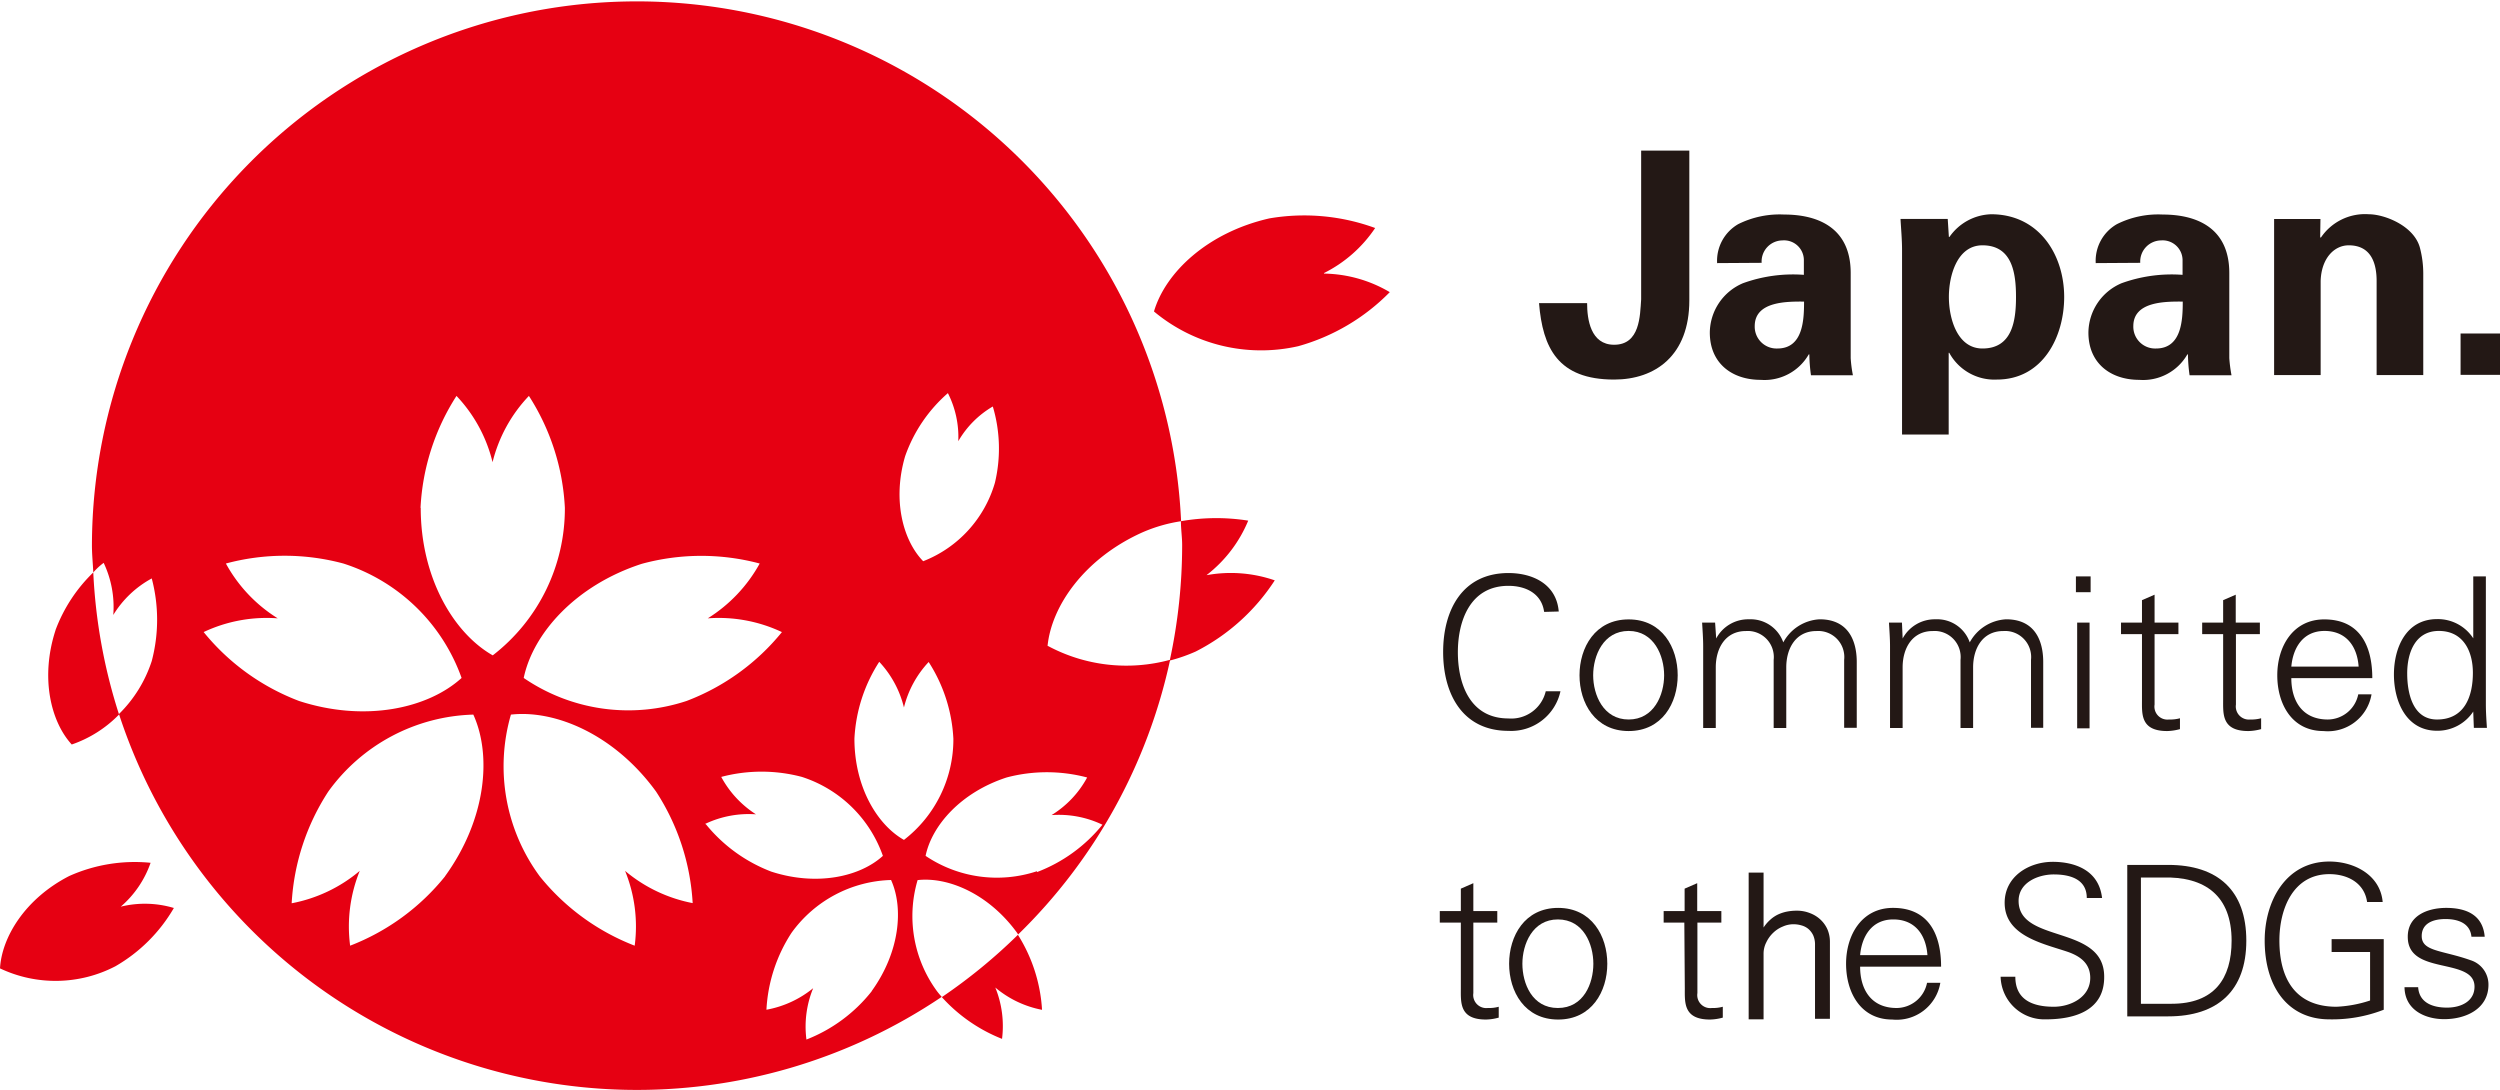 <svg xmlns="http://www.w3.org/2000/svg" viewBox="0 0 259.97 113.39"><defs><style>.cls-1{fill:#e60012;}.cls-2{fill:#231815;}</style></defs><g id="レイヤー_2" data-name="レイヤー 2"><g id="レイヤー_1-2" data-name="レイヤー 1"><path class="cls-1" d="M108.93,67.21c.4-4.21,3.87-9.17,9.89-11.86a16,16,0,0,1,4-1.15A56.66,56.66,0,0,0,9.56,56.69c0,1,.1,1.89.14,2.84a6.51,6.51,0,0,1,1.08-1,10.72,10.72,0,0,1,1,5.42,10.6,10.6,0,0,1,4-3.8,16.81,16.81,0,0,1,0,8.59,13.61,13.61,0,0,1-3.41,5.51,56.68,56.68,0,0,0,85.56,29.41,7.49,7.49,0,0,1-.51-.61,13.2,13.2,0,0,1-2-11.53c3.19-.36,7.41,1.44,10.35,5.49a1.51,1.51,0,0,1,.1.17,56.55,56.55,0,0,0,15.81-28.57,17.27,17.27,0,0,1-12.73-1.45M94.12,47.45a15.49,15.49,0,0,1,4.45-6.57,10.08,10.08,0,0,1,1.08,5,9.93,9.93,0,0,1,3.59-3.61,15.31,15.31,0,0,1,.22,7.93A12.49,12.49,0,0,1,96,58.36c-2.11-2.17-3.21-6.37-1.88-10.91M66.74,58.63A23.55,23.55,0,0,1,79,58.6a15.59,15.59,0,0,1-5.4,5.7,15.39,15.39,0,0,1,7.71,1.43,23.51,23.51,0,0,1-9.91,7.16A19.26,19.26,0,0,1,54.46,70.5c.95-4.58,5.34-9.62,12.28-11.87m-45.57,7.1a15.36,15.36,0,0,1,7.71-1.43,15.4,15.4,0,0,1-5.39-5.7,23.49,23.49,0,0,1,12.22,0A19.28,19.28,0,0,1,48,70.5c-3.46,3.15-10,4.64-16.91,2.39a23.51,23.51,0,0,1-9.91-7.16m25.1,25.4a23.57,23.57,0,0,1-9.87,7.21,15.37,15.37,0,0,1,1-7.78,15.45,15.45,0,0,1-7.08,3.37,23.68,23.68,0,0,1,3.81-11.62,19.24,19.24,0,0,1,15.08-8c1.94,4.26,1.34,10.91-2.95,16.82M43.73,52.81a23.66,23.66,0,0,1,3.74-11.64,15.23,15.23,0,0,1,3.75,6.89A15.29,15.29,0,0,1,55,41.17a23.66,23.66,0,0,1,3.74,11.64,19.28,19.28,0,0,1-7.5,15.34c-4.06-2.31-7.49-8.05-7.49-15.34M72.12,93.93A15.46,15.46,0,0,1,65,90.56a15.32,15.32,0,0,1,1,7.78,23.57,23.57,0,0,1-9.87-7.21,19.29,19.29,0,0,1-3-16.82c4.65-.52,10.8,2.1,15.09,8a23.68,23.68,0,0,1,3.81,11.62m1.29-8.25a10.55,10.55,0,0,1,5.29-1A10.58,10.58,0,0,1,75,80.79a16.35,16.35,0,0,1,8.39,0A13.23,13.23,0,0,1,91.81,89c-2.37,2.16-6.84,3.18-11.6,1.64a16.2,16.2,0,0,1-6.8-4.92M90.63,103.1a16.1,16.1,0,0,1-6.77,5,10.51,10.51,0,0,1,.7-5.34A10.71,10.71,0,0,1,79.7,105a16.18,16.18,0,0,1,2.61-8,13.2,13.2,0,0,1,10.35-5.49c1.32,2.92.91,7.48-2,11.53M94,87.34c-2.79-1.58-5.15-5.52-5.15-10.52a16.19,16.19,0,0,1,2.58-8A10.64,10.64,0,0,1,94,73.57a10.64,10.64,0,0,1,2.57-4.73,16.22,16.22,0,0,1,2.57,8A13.21,13.21,0,0,1,94,87.34m13.82,3.26A13.25,13.25,0,0,1,96.25,89c.65-3.15,3.66-6.6,8.42-8.15a16.31,16.31,0,0,1,8.38,0,10.37,10.37,0,0,1-3.7,3.91,10.51,10.51,0,0,1,5.29,1,16.13,16.13,0,0,1-6.79,4.92M5.77,65.55C4.19,70.42,5.25,75,7.46,77.42a12.56,12.56,0,0,0,4.92-3.12A56.72,56.72,0,0,1,9.7,59.53a16.23,16.23,0,0,0-3.93,6m98.43,42.5a10.65,10.65,0,0,0-.7-5.34,10.62,10.62,0,0,0,4.86,2.32,16.42,16.42,0,0,0-2.51-7.8,56.6,56.6,0,0,1-7.91,6.48,16.72,16.72,0,0,0,6.26,4.34M12.56,94.28a10.63,10.63,0,0,0,3.1-4.56A16.67,16.67,0,0,0,7.19,91.1c-4.55,2.34-7,6.32-7.19,9.6a13.49,13.49,0,0,0,12-.22,16.61,16.61,0,0,0,6.08-6.06,10.49,10.49,0,0,0-5.51-.14M137.67,28.4A13.85,13.85,0,0,0,143,23.71a21.47,21.47,0,0,0-11-1c-6.42,1.46-10.81,5.62-12,9.68A17.37,17.37,0,0,0,135,36a21.4,21.4,0,0,0,9.52-5.62,13.85,13.85,0,0,0-6.82-1.93M125.5,59.78a13.83,13.83,0,0,0,4.3-5.64,21.25,21.25,0,0,0-7,.06c0,.84.13,1.65.13,2.49a56.86,56.86,0,0,1-1.29,12,17,17,0,0,0,2.7-.94,21.28,21.28,0,0,0,8.22-7.4,14,14,0,0,0-7.08-.54"/><path class="cls-2" d="M160.57,63.63c-.26-1.92-1.92-2.71-3.71-2.71-4,0-5.26,3.67-5.26,6.9s1.22,6.89,5.26,6.89a3.68,3.68,0,0,0,3.88-2.83h1.53A5.24,5.24,0,0,1,156.86,76c-4.78,0-6.79-3.84-6.79-8.2s2-8.21,6.79-8.21c2.57,0,5,1.18,5.23,4Z"/><path class="cls-2" d="M174.46,70.22c0,2.88-1.61,5.8-5.1,5.8s-5.11-2.92-5.11-5.8,1.62-5.81,5.11-5.81S174.46,67.34,174.46,70.22Zm-5.1-4.61c-2.64,0-3.69,2.58-3.69,4.61s1.05,4.6,3.69,4.6,3.69-2.57,3.69-4.6S172,65.61,169.36,65.61Z"/><path class="cls-2" d="M178.46,66.35l0,.05a3.77,3.77,0,0,1,3.42-2,3.6,3.6,0,0,1,3.56,2.4,4.57,4.57,0,0,1,3.78-2.4c3.57,0,3.86,3.17,3.86,4.43v6.85h-1.31V68.62a2.71,2.71,0,0,0-2.88-3c-2.16,0-3.14,1.81-3.14,3.78v6.3h-1.31V68.62a2.71,2.71,0,0,0-2.88-3c-2.16,0-3.14,1.81-3.14,3.78v6.3h-1.31V67.21c0-.86-.07-1.73-.11-2.47h1.35Z"/><path class="cls-2" d="M197.85,66.35l0,.05a3.79,3.79,0,0,1,3.43-2,3.58,3.58,0,0,1,3.55,2.4,4.58,4.58,0,0,1,3.78-2.4c3.58,0,3.86,3.17,3.86,4.43v6.85H211.2V68.62a2.71,2.71,0,0,0-2.88-3c-2.16,0-3.14,1.81-3.14,3.78v6.3h-1.31V68.62a2.71,2.71,0,0,0-2.88-3c-2.16,0-3.14,1.81-3.14,3.78v6.3h-1.31V67.21c0-.86-.07-1.73-.11-2.47h1.35Z"/><path class="cls-2" d="M217.4,61.58h-1.53V59.94h1.53Zm-.11,3.16v11H216v-11Z"/><path class="cls-2" d="M222.74,65.94h-2.18v-1.2h2.18V62.41l1.31-.57v2.9h2.48v1.2h-2.48v7.33a1.35,1.35,0,0,0,1.5,1.55,3.84,3.84,0,0,0,1.14-.13v1.13a5.49,5.49,0,0,1-1.33.2c-2.78,0-2.62-1.77-2.62-3.25Z"/><path class="cls-2" d="M175.15,95.94H173v-1.2h2.18V92.41l1.31-.57v2.9H179v1.2h-2.49v7.33a1.35,1.35,0,0,0,1.51,1.55,3.81,3.81,0,0,0,1.13-.13v1.13a5.35,5.35,0,0,1-1.33.2c-2.77,0-2.62-1.77-2.62-3.25Z"/><path class="cls-2" d="M231.18,65.94H229v-1.2h2.18V62.41l1.31-.57v2.9H235v1.2h-2.49v7.33A1.36,1.36,0,0,0,234,74.82a3.81,3.81,0,0,0,1.13-.13v1.13a5.35,5.35,0,0,1-1.33.2c-2.77,0-2.62-1.77-2.62-3.25Z"/><path class="cls-2" d="M238.27,70.52c0,2.34,1.12,4.3,3.8,4.3a3.25,3.25,0,0,0,3.16-2.62h1.38a4.6,4.6,0,0,1-5,3.82c-3.28,0-4.8-2.81-4.8-5.8s1.63-5.81,4.88-5.81c3.67,0,5,2.69,5,6.11Zm7-1.2c-.15-2.11-1.29-3.71-3.55-3.71s-3.28,1.79-3.45,3.71Z"/><path class="cls-2" d="M193.43,100.52c0,2.34,1.12,4.3,3.8,4.3a3.25,3.25,0,0,0,3.16-2.62h1.38a4.6,4.6,0,0,1-5,3.82c-3.28,0-4.8-2.81-4.8-5.8s1.63-5.81,4.88-5.81c3.67,0,5,2.69,5,6.11Zm7-1.2c-.15-2.11-1.29-3.71-3.55-3.71s-3.28,1.79-3.45,3.71Z"/><path class="cls-2" d="M257.19,74.08l0-.09a4.46,4.46,0,0,1-3.76,2c-3.25,0-4.49-3.1-4.49-5.85s1.24-5.76,4.49-5.76a4.39,4.39,0,0,1,3.76,2l0-.05V59.94h1.31V73.23c0,.85.06,1.72.11,2.46h-1.36Zm-3.58-8.47c-2.49,0-3.29,2.32-3.29,4.41s.59,4.8,3.1,4.8c2.85,0,3.73-2.38,3.73-4.86C257.15,67.73,256.16,65.61,253.61,65.61Z"/><path class="cls-2" d="M151.91,95.94h-2.19v-1.2h2.19V92.41l1.3-.57v2.9h2.49v1.2h-2.49v7.33a1.36,1.36,0,0,0,1.51,1.55,3.77,3.77,0,0,0,1.13-.13v1.13a5.35,5.35,0,0,1-1.33.2c-2.77,0-2.61-1.77-2.61-3.25Z"/><path class="cls-2" d="M167.14,100.22c0,2.88-1.62,5.8-5.11,5.8s-5.1-2.92-5.1-5.8,1.61-5.81,5.1-5.81S167.14,97.34,167.14,100.22ZM162,95.61c-2.64,0-3.69,2.58-3.69,4.61s1,4.6,3.69,4.6,3.69-2.57,3.69-4.6S164.67,95.61,162,95.61Z"/><path class="cls-2" d="M212.73,106a4.55,4.55,0,0,1-4.69-4.43h1.53c0,2.42,1.83,3.12,4,3.12,1.76,0,3.79-1,3.79-3,0-1.57-1.13-2.31-2.46-2.75-2.56-.85-6.44-1.66-6.44-5.06,0-2.75,2.53-4.26,5-4.26,2.07,0,4.78.72,5.13,3.76H217c0-2-1.81-2.45-3.43-2.45s-3.66.83-3.66,2.75c0,4.47,8.9,2.44,8.9,7.88C218.84,105,215.89,106,212.73,106Z"/><path class="cls-2" d="M225.47,89.94c5.17,0,8.12,2.66,8.12,7.88s-3,7.87-8.12,7.87h-4.26V89.94Zm.35,14.44c4.43,0,6.24-2.59,6.24-6.56,0-4.65-2.73-6.7-7.2-6.57h-2.23v13.13Z"/><path class="cls-2" d="M247.88,97.66V105a14.76,14.76,0,0,1-5.65,1c-4.3,0-6.73-3.36-6.73-8.2,0-4.06,2.17-8.21,6.73-8.21,2.61,0,5.3,1.42,5.54,4.21h-1.62c-.28-2-2.05-2.9-3.92-2.9-3.78,0-5.2,3.62-5.2,6.9,0,4,1.68,6.89,5.94,6.89a12.89,12.89,0,0,0,3.49-.65V99h-4V97.66Z"/><path class="cls-2" d="M254.38,94.41c2.07,0,3.81.72,4,3H257c-.13-1.38-1.35-1.84-2.7-1.84s-2.47.48-2.47,1.77c0,1.61,2.12,1.46,5.08,2.51a2.65,2.65,0,0,1,1.86,2.55c0,2.47-2.29,3.58-4.61,3.58-1.89,0-4.08-.89-4.12-3.32h1.42c.11,1.64,1.55,2.12,3,2.12s2.86-.65,2.86-2.18-1.72-1.83-3.47-2.23-3.47-.91-3.47-2.94C250.36,95.2,252.46,94.41,254.38,94.41Z"/><path class="cls-2" d="M175.67,15.66V31.23c0,5.75-3.55,8.24-7.82,8.24-5.85,0-7.43-3.3-7.81-7.95h5c0,1.68.36,4.33,2.81,4.33,2.69,0,2.69-3,2.81-4.72V15.66Z"/><path class="cls-2" d="M178.56,27.36a4.4,4.4,0,0,1,2.19-4.05,9.66,9.66,0,0,1,4.79-1c3.26,0,6.91,1.2,6.91,6.08v8.85a13.32,13.32,0,0,0,.23,1.78h-4.36a16.77,16.77,0,0,1-.17-2.17h-.06a5.3,5.3,0,0,1-5,2.65c-3,0-5.29-1.74-5.29-4.91a5.63,5.63,0,0,1,3.45-5.14,15.26,15.26,0,0,1,6.33-.87V27a2.06,2.06,0,0,0-2.23-2,2.19,2.19,0,0,0-2.16,2.33Zm3.91,6.55a2.27,2.27,0,0,0,2.36,2.33c2.68,0,2.77-3,2.77-4.88-1.68,0-5.13-.07-5.13,2.55"/><path class="cls-2" d="M202.66,24.64h.06a5.48,5.48,0,0,1,4.33-2.36c5,0,7.6,4.23,7.6,8.6,0,4.16-2.23,8.59-7,8.59a5.34,5.34,0,0,1-4.95-2.78h-.06v8.5h-4.85V26c0-1.07-.1-2.17-.16-3.23h4.91Zm3.49,11.6c3.1,0,3.49-2.88,3.49-5.36s-.39-5.37-3.49-5.37c-2.62,0-3.49,3.13-3.49,5.37s.87,5.36,3.49,5.36"/><path class="cls-2" d="M217.93,27.36a4.39,4.39,0,0,1,2.2-4.05,9.59,9.59,0,0,1,4.78-1c3.26,0,6.91,1.2,6.91,6.08v8.85a15.22,15.22,0,0,0,.23,1.78h-4.36a16.77,16.77,0,0,1-.17-2.17h-.06a5.3,5.3,0,0,1-5,2.65c-3,0-5.29-1.74-5.29-4.91a5.63,5.63,0,0,1,3.45-5.14,15.31,15.31,0,0,1,6.34-.87V27a2.07,2.07,0,0,0-2.23-2,2.2,2.2,0,0,0-2.17,2.33Zm3.91,6.55a2.27,2.27,0,0,0,2.36,2.33c2.68,0,2.78-3,2.78-4.88-1.68,0-5.14-.07-5.14,2.55"/><path class="cls-2" d="M241.27,24.64l.06.09a5.53,5.53,0,0,1,5-2.45c1.62,0,4.75,1.2,5.33,3.55a10.61,10.61,0,0,1,.33,2.59V39h-4.85V29.22c0-1.74-.51-3.71-2.9-3.71-1.52,0-2.85,1.36-2.92,3.71V39h-4.84V22.77h4.82Z"/><rect class="cls-2" x="255.87" y="34.68" width="4.1" height="4.3"/><path class="cls-2" d="M183.39,90.74v5.71a4,4,0,0,1,.72-.83,3.32,3.32,0,0,1,.82-.54,4.11,4.11,0,0,1,.92-.29,5.36,5.36,0,0,1,1-.09,3.65,3.65,0,0,1,1.38.26,3.3,3.3,0,0,1,1.09.68,3.15,3.15,0,0,1,.71,1,3.28,3.28,0,0,1,.26,1.3v8h-1.55V98.26a2.36,2.36,0,0,0-.19-1,2,2,0,0,0-.5-.66,1.9,1.9,0,0,0-.72-.37,2.94,2.94,0,0,0-.84-.12,2.73,2.73,0,0,0-1.1.24,3.09,3.09,0,0,0-1,.65,3.32,3.32,0,0,0-.72,1,2.58,2.58,0,0,0-.28,1.2V106h-1.55V90.74Z"/></g></g></svg>